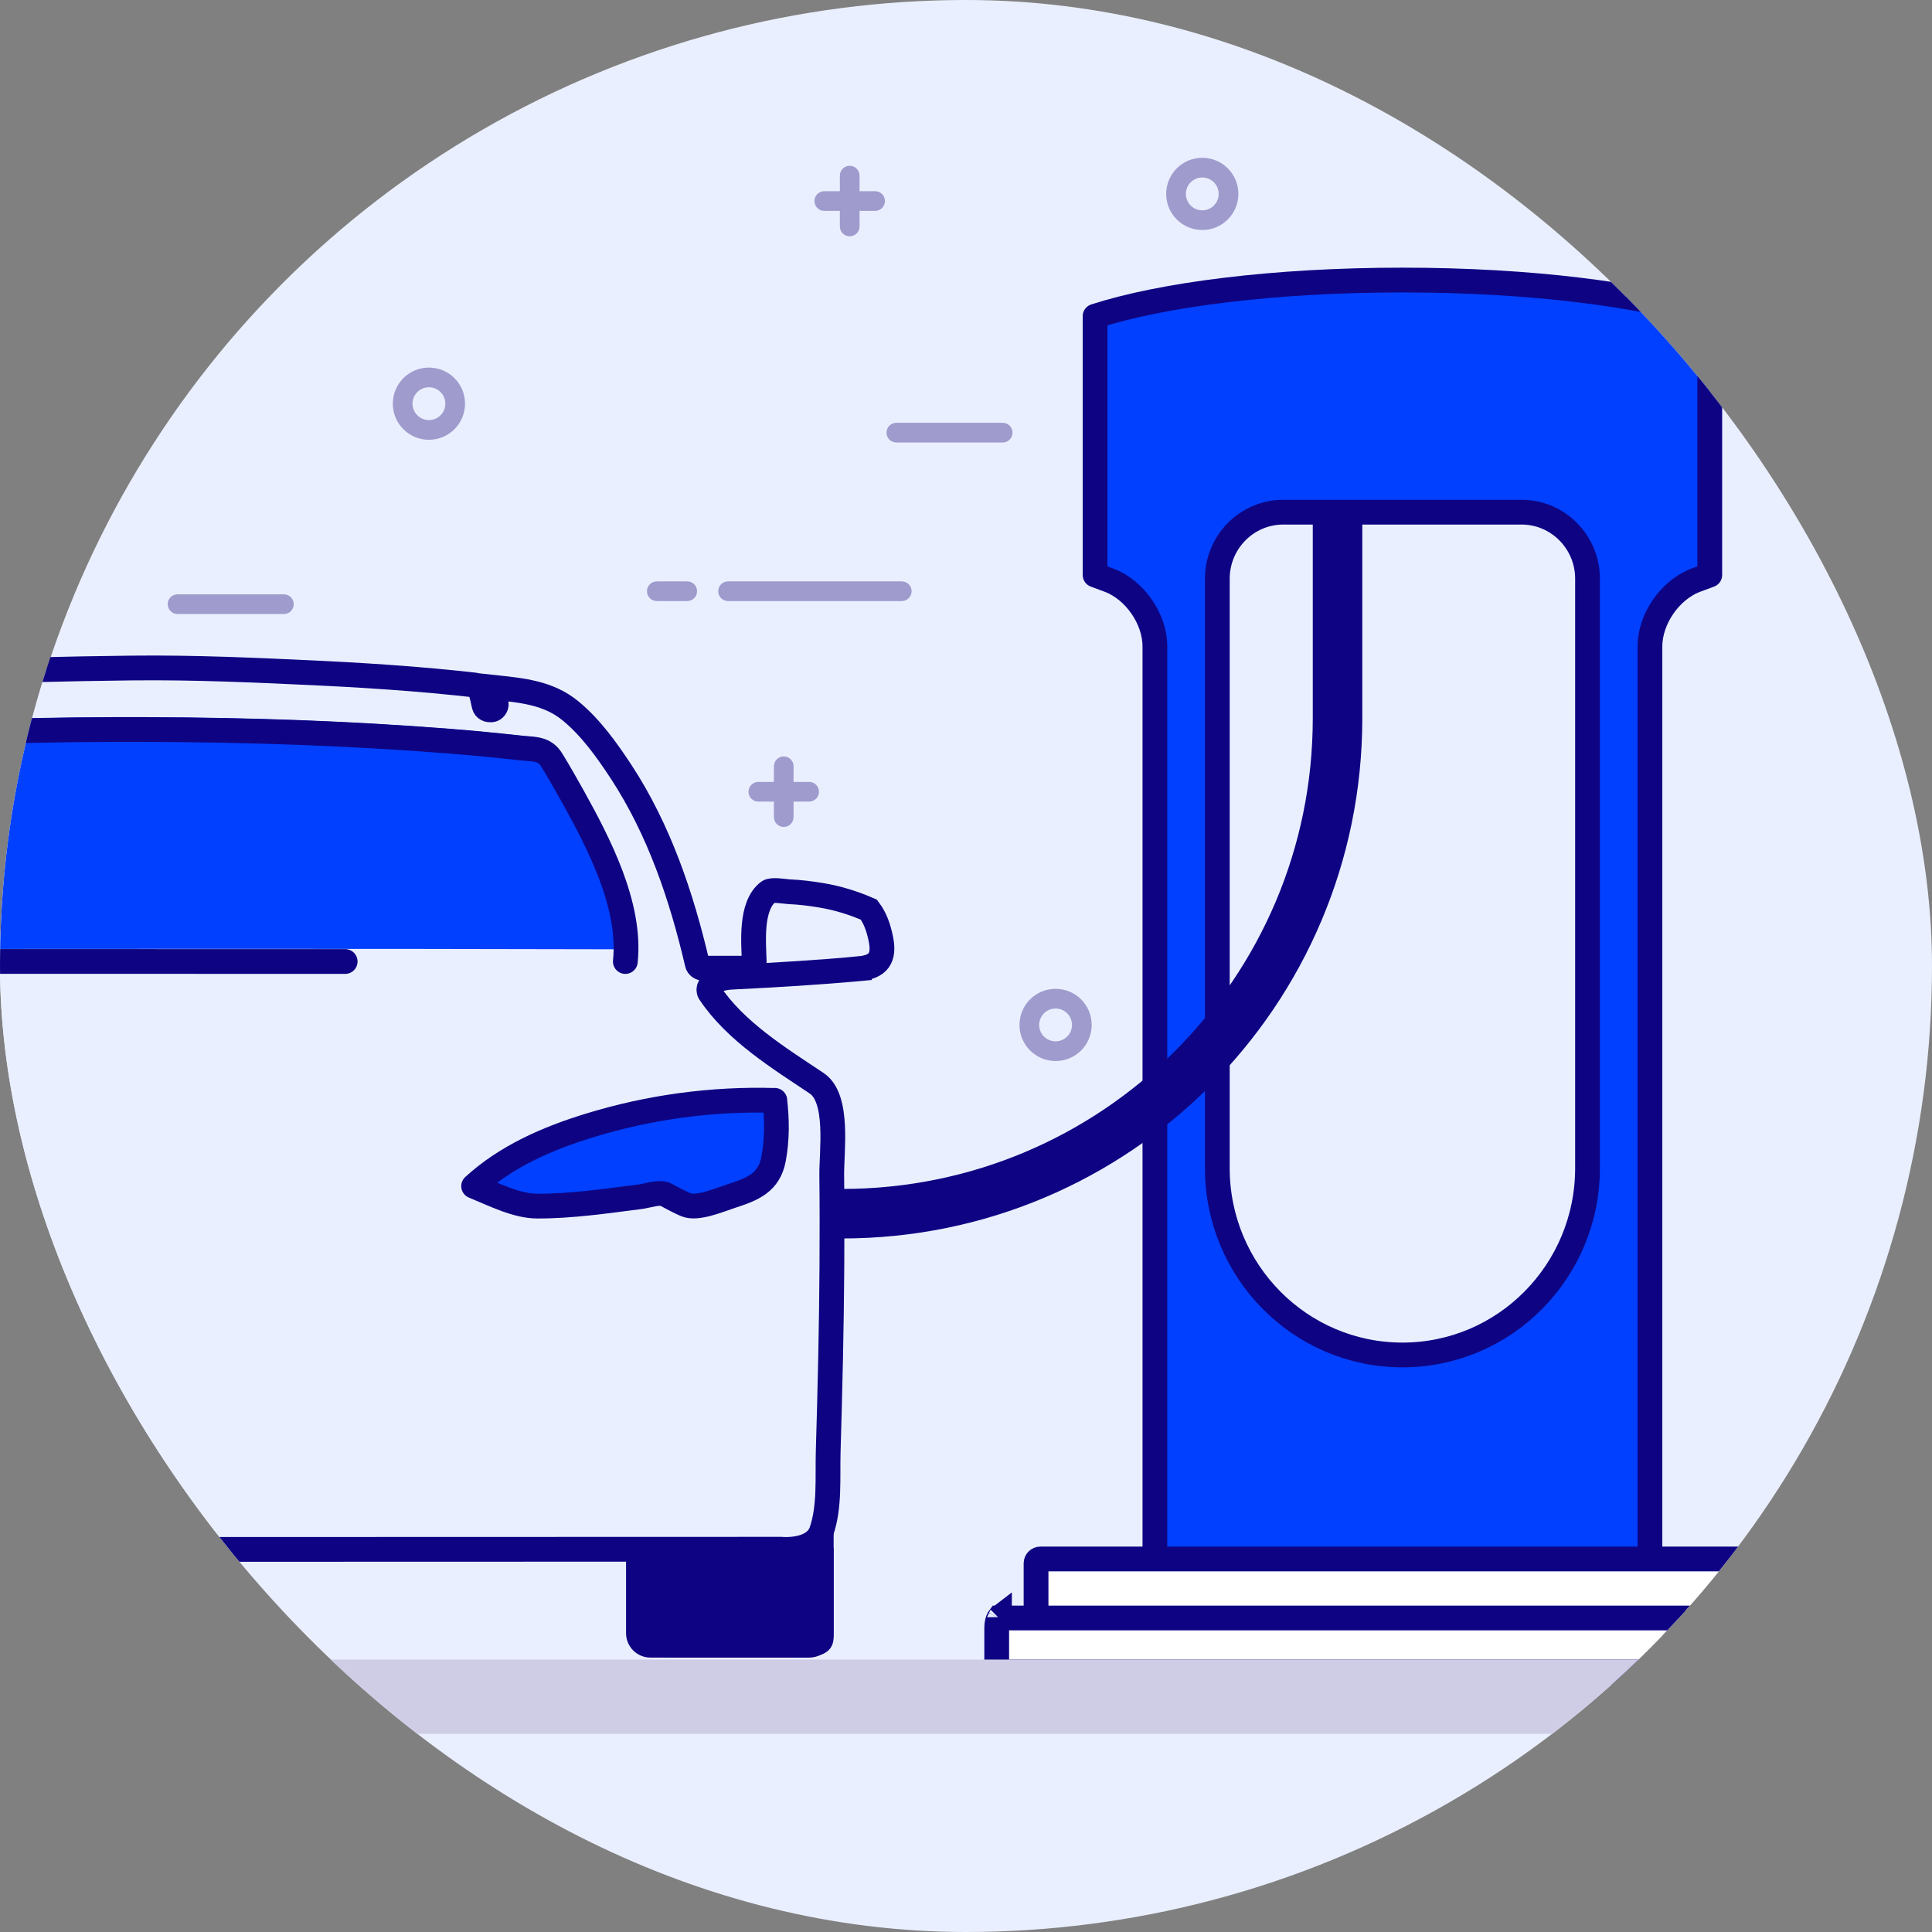<svg width="156" height="156" viewBox="0 0 156 156" fill="none" xmlns="http://www.w3.org/2000/svg">
<rect x="0" y="0" width="156" height="156" fill="#808080" stroke="none"/>
<g clip-path="url(#clip0_681_7581)">
<circle cx="78" cy="78" r="78" fill="#EAEFFF"/>
<path d="M124.155 30.27C123.715 30.27 123.36 29.915 123.36 29.475C123.36 29.035 123.715 28.68 124.155 28.68H131.204C131.644 28.68 132 29.035 132 29.475C132 29.915 131.644 30.27 131.204 30.27H124.155Z" fill="#9F9BCD"/>
<path d="M119.406 30.27C118.966 30.27 118.611 29.915 118.611 29.475C118.611 29.035 118.966 28.68 119.406 28.68H121.245C121.685 28.68 122.04 29.035 122.04 29.475C122.04 29.915 121.685 30.27 121.245 30.27H119.406V30.27Z" fill="#9F9BCD"/>
<path d="M72.377 35.729C71.937 35.729 71.582 35.374 71.582 34.934C71.582 34.494 71.937 34.139 72.377 34.139H80.963C81.403 34.139 81.759 34.494 81.759 34.934C81.759 35.374 81.403 35.729 80.963 35.729H72.377Z" fill="#9F9BCD"/>
<path d="M14.336 49.579C13.896 49.579 13.541 49.224 13.541 48.784C13.541 48.344 13.896 47.989 14.336 47.989H22.922C23.363 47.989 23.718 48.344 23.718 48.784C23.718 49.224 23.363 49.579 22.922 49.579H14.336V49.579Z" fill="#9F9BCD"/>
<path d="M58.787 48.533C58.347 48.533 57.992 48.178 57.992 47.738C57.992 47.298 58.347 46.943 58.787 46.943H72.812C73.252 46.943 73.607 47.298 73.607 47.738C73.607 48.178 73.252 48.533 72.812 48.533H58.787Z" fill="#9F9BCD"/>
<path d="M53.035 48.533C52.596 48.533 52.24 48.178 52.24 47.738C52.24 47.298 52.596 46.943 53.035 46.943H55.49C55.93 46.943 56.285 47.298 56.285 47.738C56.285 48.178 55.93 48.533 55.49 48.533H53.035Z" fill="#9F9BCD"/>
<path d="M29.787 68.533C29.347 68.533 28.992 68.178 28.992 67.738C28.992 67.298 29.347 66.943 29.787 66.943H43.812C44.252 66.943 44.607 67.298 44.607 67.738C44.607 68.178 44.252 68.533 43.812 68.533H29.787Z" fill="#9F9BCD"/>
<path d="M24.035 68.533C23.596 68.533 23.241 68.178 23.241 67.738C23.241 67.298 23.596 66.943 24.035 66.943H26.49C26.93 66.943 27.285 67.298 27.285 67.738C27.285 68.178 26.93 68.533 26.49 68.533H24.035Z" fill="#9F9BCD"/>
<path d="M62.488 65.977V61.874C62.488 61.435 62.843 61.079 63.283 61.079C63.723 61.079 64.078 61.435 64.078 61.874V65.977C64.078 66.417 63.723 66.772 63.283 66.772C62.843 66.772 62.488 66.417 62.488 65.977Z" fill="#9F9BCD"/>
<path d="M61.232 64.726C60.792 64.726 60.437 64.371 60.437 63.931C60.437 63.491 60.792 63.136 61.232 63.136H65.334C65.774 63.136 66.129 63.491 66.129 63.931C66.129 64.371 65.774 64.726 65.334 64.726H61.232Z" fill="#9F9BCD"/>
<path d="M13.488 82.977V78.874C13.488 78.435 13.843 78.079 14.283 78.079C14.723 78.079 15.078 78.435 15.078 78.874V82.977C15.078 83.417 14.723 83.772 14.283 83.772C13.843 83.772 13.488 83.417 13.488 82.977Z" fill="#9F9BCD"/>
<path d="M12.232 81.726C11.792 81.726 11.437 81.371 11.437 80.931C11.437 80.491 11.792 80.136 12.232 80.136H16.334C16.774 80.136 17.129 80.491 17.129 80.931C17.129 81.371 16.774 81.726 16.334 81.726H12.232Z" fill="#9F9BCD"/>
<path d="M67.815 18.284V14.181C67.815 13.741 68.17 13.386 68.61 13.386C69.05 13.386 69.405 13.741 69.405 14.181V18.284C69.405 18.724 69.05 19.079 68.61 19.079C68.17 19.079 67.815 18.724 67.815 18.284Z" fill="#9F9BCD"/>
<path d="M66.558 17.028C66.119 17.028 65.763 16.672 65.763 16.233C65.763 15.793 66.119 15.438 66.558 15.438H70.661C71.101 15.438 71.456 15.793 71.456 16.233C71.456 16.672 71.101 17.028 70.661 17.028H66.558Z" fill="#9F9BCD"/>
<path d="M31.718 32.595C31.718 30.983 33.022 29.68 34.633 29.68C36.245 29.68 37.549 30.983 37.549 32.595C37.549 34.206 36.245 35.51 34.633 35.51C33.022 35.51 31.718 34.206 31.718 32.595ZM34.633 33.92C35.365 33.92 35.959 33.326 35.959 32.595C35.959 31.863 35.365 31.27 34.633 31.27C33.902 31.27 33.308 31.863 33.308 32.595C33.308 33.326 33.902 33.92 34.633 33.92Z" fill="#9F9BCD"/>
<path d="M82.318 82.758C82.318 81.147 83.622 79.843 85.233 79.843C86.844 79.843 88.148 81.147 88.148 82.758C88.148 84.37 86.844 85.673 85.233 85.673C83.622 85.673 82.318 84.37 82.318 82.758ZM85.233 84.083C85.965 84.083 86.558 83.49 86.558 82.758C86.558 82.027 85.965 81.433 85.233 81.433C84.502 81.433 83.908 82.027 83.908 82.758C83.908 83.49 84.502 84.083 85.233 84.083Z" fill="#9F9BCD"/>
<path d="M33.318 99.758C33.318 98.147 34.622 96.843 36.233 96.843C37.844 96.843 39.148 98.147 39.148 99.758C39.148 101.369 37.844 102.673 36.233 102.673C34.622 102.673 33.318 101.369 33.318 99.758ZM36.233 101.083C36.965 101.083 37.558 100.49 37.558 99.758C37.558 99.027 36.965 98.433 36.233 98.433C35.502 98.433 34.908 99.027 34.908 99.758C34.908 100.49 35.502 101.083 36.233 101.083Z" fill="#9F9BCD"/>
<path d="M94.164 15.656C94.164 14.045 95.468 12.741 97.079 12.741C98.69 12.741 99.994 14.045 99.994 15.656C99.994 17.268 98.69 18.572 97.079 18.572C95.468 18.572 94.164 17.268 94.164 15.656ZM97.079 16.982C97.81 16.982 98.404 16.388 98.404 15.656C98.404 14.925 97.81 14.331 97.079 14.331C96.347 14.331 95.754 14.925 95.754 15.656C95.754 16.388 96.347 16.982 97.079 16.982Z" fill="#9F9BCD"/>
<path d="M93.253 52.2V126.262H133.225V52.2C133.225 51.057 133.651 49.916 134.297 48.981C134.944 48.047 135.865 47.242 136.947 46.839L136.948 46.839L138.056 46.427V32.36V25.532C132.651 23.785 123.587 22.612 113.239 22.612C102.892 22.612 93.828 23.785 88.423 25.532V32.36V46.427L89.531 46.839L89.531 46.839C90.614 47.242 91.535 48.047 92.181 48.981C92.827 49.916 93.253 51.057 93.253 52.2ZM128.185 94.321C128.185 102.644 121.503 109.407 113.239 109.407C104.976 109.407 98.293 102.644 98.293 94.321V46.73C98.293 43.771 100.672 41.355 103.626 41.355H122.852C125.807 41.355 128.185 43.771 128.185 46.73V94.321Z" fill="#0140FF" stroke="#0E0483" stroke-width="2" stroke-linejoin="round"/>
<path d="M83.656 126.226V131.028H142.028V126.226C142.028 126.036 141.87 125.879 141.683 125.879H84.002C83.815 125.879 83.656 126.036 83.656 126.226Z" fill="white" stroke="#0E0483" stroke-width="2"/>
<path d="M80.479 131.425V135H146V131.425C146 131.078 145.917 130.809 145.833 130.662C145.83 130.656 145.827 130.65 145.823 130.645H80.656C80.652 130.65 80.649 130.656 80.646 130.662C80.562 130.809 80.479 131.078 80.479 131.425ZM145.774 130.578C145.774 130.579 145.777 130.583 145.785 130.589C145.778 130.581 145.774 130.578 145.774 130.578ZM80.705 130.578C80.705 130.578 80.701 130.581 80.694 130.589C80.701 130.583 80.705 130.579 80.705 130.578Z" fill="white" stroke="#0E0483" stroke-width="2"/>
<rect x="18" y="134" width="158" height="6" fill="#CFCDE6"/>
<path d="M108 41V58C108 80.091 90.091 98 68 98V98" stroke="#0E0483" stroke-width="4"/>
<g clip-path="url(#clip1_681_7581)">
<path d="M64.297 78.611C65.998 78.497 67.698 78.376 69.393 78.219V78.213C70.884 78.08 71.453 77.392 71.123 75.805C70.944 74.942 70.692 74.163 70.159 73.451C68.932 72.914 67.638 72.51 66.315 72.292C65.447 72.148 64.578 72.039 63.704 72.003C63.375 71.985 62.321 71.791 62.039 72.009C60.566 73.149 60.854 76.076 60.902 77.694C60.908 77.959 60.674 78.177 60.423 78.177C59.201 78.183 57.986 78.165 56.764 78.177C56.554 78.177 56.351 78.026 56.303 77.821C55.039 72.389 53.219 67 50.153 62.316C48.992 60.554 47.722 58.768 46.087 57.416C44.267 55.907 42.093 55.744 39.836 55.497C39.938 55.943 40.01 56.39 40.069 56.849C40.093 57.036 39.908 57.289 39.722 57.313H39.68C39.423 57.343 39.171 57.253 39.093 56.975C38.986 56.589 38.842 55.37 38.363 55.316C37.866 55.261 37.363 55.201 36.866 55.153C35.656 55.032 34.453 54.917 33.243 54.821C30.866 54.634 28.489 54.483 26.105 54.368C20.944 54.121 15.746 53.879 10.579 53.94C5.321 54.006 0.064 54.115 -5.188 54.38C-7.601 54.507 -10.014 54.652 -12.421 54.851C-13.643 54.953 -14.864 55.062 -16.086 55.195C-17.427 55.334 -17.493 55.69 -17.846 56.975C-17.924 57.253 -18.176 57.349 -18.433 57.313H-18.475C-18.661 57.289 -18.846 57.036 -18.823 56.849C-18.763 56.384 -18.685 55.931 -18.583 55.485C-21.02 55.75 -23.349 55.919 -25.236 57.675C-26.834 59.16 -28.152 60.922 -29.296 62.775C-32.146 67.392 -33.918 72.54 -35.152 77.821C-35.2 78.032 -35.409 78.177 -35.613 78.177C-36.834 78.165 -38.05 78.183 -39.271 78.177C-39.529 78.171 -39.757 77.959 -39.751 77.694L-39.748 77.61C-39.706 76.3 -39.662 74.897 -40.014 73.62C-40.349 72.413 -40.691 71.924 -41.99 71.979C-43.583 72.045 -45.188 72.196 -46.727 72.636C-48.457 73.131 -49.685 73.892 -49.972 75.805C-50.212 77.386 -49.798 78.074 -48.242 78.213C-47.499 78.279 -46.751 78.346 -46.008 78.4C-44.667 78.503 -43.325 78.599 -41.978 78.678C-40.589 78.762 -39.056 78.653 -37.691 78.919C-37.092 79.034 -36.487 79.112 -36.152 79.667C-36.068 79.806 -36.062 80.011 -36.152 80.15C-38.218 83.258 -41.745 85.455 -44.786 87.459C-46.188 88.382 -45.948 90.79 -45.972 92.214C-45.99 93.289 -46.008 94.369 -46.014 95.443C-46.026 97.688 -46.032 99.933 -46.014 102.178C-45.978 107.194 -45.87 112.209 -45.715 117.218C-45.661 118.974 -45.972 121.594 -45.307 123.464C-45.248 123.519 -45.194 123.579 -45.164 123.664C-44.523 125.365 -43.218 125.124 -41.745 125.124L63.063 125.094C63.063 125.094 65.662 125.359 66.309 123.7C67.021 121.696 66.812 119.294 66.872 117.218C67.021 112.203 67.141 107.194 67.171 102.178C67.183 99.752 67.189 97.326 67.159 94.9C67.135 92.999 67.77 88.684 65.938 87.465C62.902 85.437 59.375 83.27 57.303 80.156C57.213 80.017 57.219 79.812 57.303 79.673C57.758 78.925 58.794 78.913 59.572 78.877C61.147 78.798 62.722 78.714 64.297 78.611Z" fill="#EAEFFF"/>
<path d="M-41.745 125.124L63.063 125.094C63.063 125.094 65.662 125.359 66.309 123.7C67.021 121.696 66.812 119.294 66.872 117.218C67.021 112.203 67.141 107.194 67.171 102.178C67.183 99.752 67.189 97.326 67.159 94.9C67.135 92.999 67.77 88.684 65.938 87.465C62.902 85.437 59.375 83.27 57.303 80.156C57.213 80.017 57.219 79.812 57.303 79.673C57.758 78.925 58.794 78.913 59.572 78.877C61.147 78.798 62.722 78.714 64.297 78.611C65.998 78.497 67.698 78.376 69.393 78.219V78.213C70.884 78.08 71.453 77.392 71.123 75.805C70.944 74.942 70.692 74.163 70.159 73.451C68.932 72.914 67.638 72.51 66.315 72.292C65.447 72.148 64.578 72.039 63.704 72.003C63.375 71.985 62.321 71.791 62.039 72.009C60.566 73.149 60.854 76.076 60.902 77.694C60.908 77.959 60.674 78.177 60.423 78.177C59.201 78.183 57.986 78.165 56.764 78.177C56.554 78.177 56.351 78.026 56.303 77.821C55.039 72.389 53.219 67 50.153 62.316C48.992 60.554 47.722 58.768 46.087 57.416C44.267 55.907 42.093 55.744 39.836 55.497C39.938 55.943 40.01 56.39 40.069 56.849C40.093 57.036 39.908 57.289 39.722 57.313C39.71 57.313 39.692 57.313 39.68 57.313C39.423 57.343 39.171 57.253 39.093 56.975C38.986 56.589 38.842 55.37 38.363 55.316C37.866 55.261 37.363 55.201 36.866 55.153C35.656 55.032 34.453 54.917 33.243 54.821C30.866 54.634 28.489 54.483 26.105 54.368C20.944 54.121 15.746 53.879 10.579 53.94C5.321 54.006 0.064 54.115 -5.188 54.38C-7.601 54.507 -10.014 54.652 -12.421 54.851C-13.643 54.953 -14.864 55.062 -16.086 55.195C-17.427 55.334 -17.493 55.69 -17.846 56.975C-17.924 57.253 -18.176 57.349 -18.433 57.313C-18.445 57.313 -18.463 57.313 -18.475 57.313C-18.661 57.289 -18.846 57.036 -18.823 56.849C-18.763 56.384 -18.685 55.931 -18.583 55.485C-21.02 55.75 -23.349 55.919 -25.236 57.675C-26.834 59.16 -28.152 60.922 -29.296 62.775C-32.146 67.392 -33.918 72.54 -35.152 77.821C-35.2 78.032 -35.409 78.177 -35.613 78.177C-36.834 78.165 -38.05 78.183 -39.271 78.177C-39.529 78.171 -39.757 77.959 -39.751 77.694C-39.709 76.36 -39.655 74.924 -40.014 73.62C-40.349 72.413 -40.691 71.924 -41.99 71.979C-43.583 72.045 -45.188 72.196 -46.727 72.636C-48.457 73.131 -49.685 73.892 -49.972 75.805C-50.212 77.386 -49.798 78.074 -48.242 78.213C-47.499 78.279 -46.751 78.346 -46.008 78.4C-44.667 78.503 -43.325 78.599 -41.978 78.678C-40.589 78.762 -39.056 78.653 -37.691 78.919C-37.092 79.034 -36.487 79.112 -36.152 79.667C-36.068 79.806 -36.062 80.011 -36.152 80.15C-38.218 83.258 -41.745 85.455 -44.786 87.459C-46.188 88.382 -45.948 90.79 -45.972 92.214C-45.99 93.289 -46.008 94.369 -46.014 95.443C-46.026 97.688 -46.032 99.933 -46.014 102.178C-45.978 107.194 -45.87 112.209 -45.715 117.218C-45.661 118.974 -45.972 121.594 -45.307 123.464C-45.248 123.519 -45.194 123.579 -45.164 123.664C-44.523 125.365 -43.218 125.124 -41.745 125.124ZM-41.745 125.124C-41.792 125.106 -41.812 125.117 -41.745 125.124Z" stroke="#0E0483" stroke-width="2"/>
<path d="M-23.332 60.386C-22.479 58.967 -19.491 59.257 -17.986 59.112C-15.991 58.921 -13.996 58.764 -11.995 58.631C-4.007 58.087 4.002 57.89 12 57.919C20.093 57.948 28.192 58.22 36.257 58.857C38.203 59.008 40.142 59.199 42.076 59.413C43.113 59.529 43.955 59.407 44.557 60.392C45.136 61.341 45.694 62.314 46.234 63.287C48.336 67.074 50.972 72.1 50.493 76.651C29.09 76.593 7.686 76.617 -13.717 76.628C-18.906 76.628 -24.09 76.634 -29.279 76.651C-29.418 75.25 -29.19 73.936 -28.872 72.563C-27.791 68.191 -25.639 64.19 -23.343 60.392L-23.332 60.386Z" fill="#0140FF"/>
<path d="M50.493 77.637C50.972 73.086 48.336 68.06 46.234 64.273C45.694 63.3 45.136 62.327 44.557 61.378C43.955 60.393 43.113 60.515 42.076 60.399C40.142 60.185 38.203 59.994 36.257 59.843C28.192 59.206 20.093 58.934 12 58.905C4.002 58.876 -4.007 59.073 -11.995 59.617C-13.996 59.751 -15.991 59.907 -17.986 60.098C-19.491 60.243 -22.479 59.953 -23.332 61.372L-23.343 61.378C-25.639 65.176 -27.791 69.177 -28.872 73.549C-29.19 74.922 -29.418 76.236 -29.279 77.637C-24.09 77.62 22.681 77.637 27.871 77.637" stroke="#0E0483" stroke-width="2" stroke-linecap="round" stroke-linejoin="round"/>
<path d="M62.56 88.847C62.74 90.428 62.758 91.979 62.464 93.566C62.105 95.516 60.746 96.023 59.045 96.578C58.033 96.91 56.285 97.664 55.369 97.272C54.812 97.037 54.285 96.735 53.752 96.457C53.267 96.198 52.249 96.56 51.722 96.626C48.967 96.976 46.135 97.399 43.357 97.387C41.704 97.381 39.872 96.445 38.243 95.775C40.872 93.367 44.189 91.925 47.566 90.887C52.416 89.39 57.506 88.702 62.566 88.853L62.56 88.847Z" fill="#0140FF" stroke="#0E0483" stroke-width="2" stroke-linejoin="round"/>
<path d="M67.313 132.162C67.313 134.074 64.955 133.833 63.552 133.833H54.788C53.44 133.833 51.536 133.899 51.536 132.126V128.91L59.416 129.402C60.055 129.402 60.454 129.09 61.114 128.91C62.276 128.777 62.441 128.463 62.812 127.431C63.032 126.877 63.861 126.131 63.944 125.528C65.078 125.558 66.447 123.653 67.313 122.996V132.168V132.162Z" fill="#0E0483"/>
<path d="M50.55 124.968H67.312V131.87C67.312 132.96 66.43 133.843 65.34 133.843H52.522C51.432 133.843 50.55 132.96 50.55 131.87V124.968Z" fill="#0E0483"/>
</g>
</g>
<defs>
<clipPath id="clip0_681_7581">
<rect width="156" height="156" rx="78" fill="white"/>
</clipPath>
<clipPath id="clip1_681_7581">
<rect width="125.229" height="81.843" fill="white" transform="translate(-52 52)"/>
</clipPath>
</defs>
</svg>
